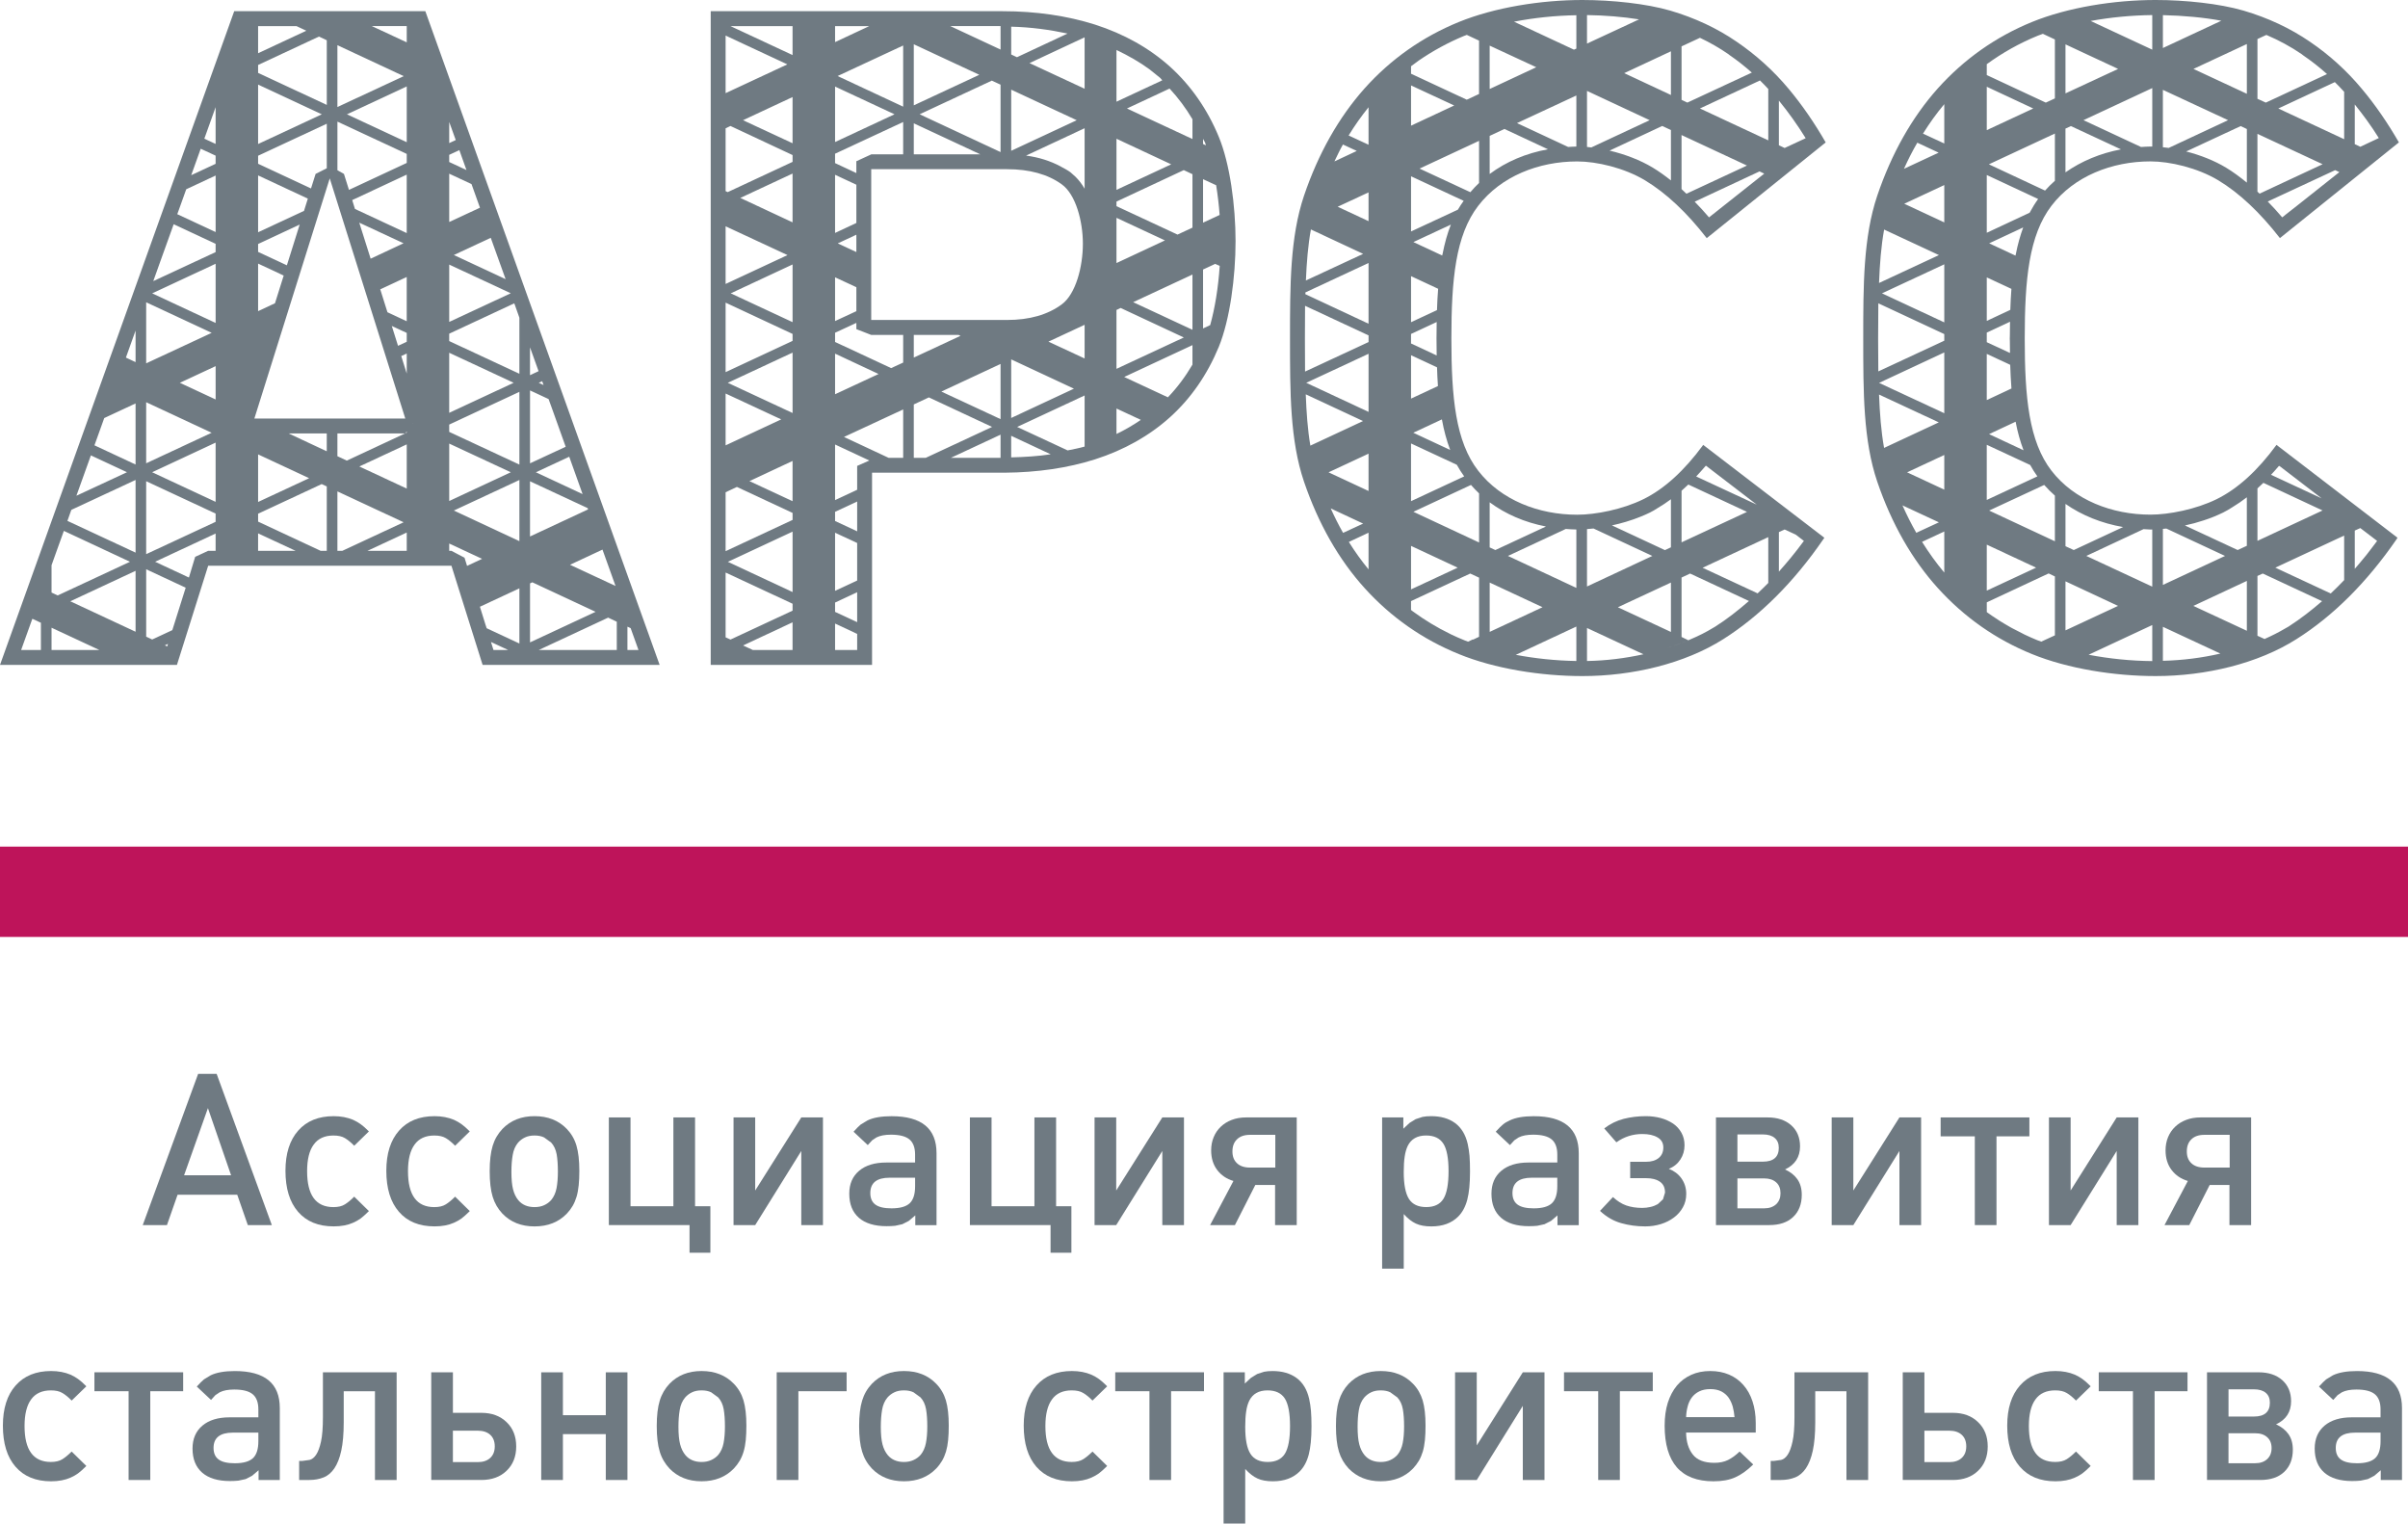 <?xml version="1.0" encoding="utf-8"?>
<!-- Generator: Adobe Illustrator 23.0.1, SVG Export Plug-In . SVG Version: 6.00 Build 0)  -->
<svg version="1.1" id="Layer_1" xmlns="http://www.w3.org/2000/svg" xmlns:xlink="http://www.w3.org/1999/xlink" x="0px" y="0px"
	 width="150px" height="94.892px" viewBox="0 0 150 94.892" enable-background="new 0 0 150 94.892" xml:space="preserve">
<path fill="#6F7A82" d="M12.952,69.018l-1.484,4.18h2.926L12.952,69.018z M15.438,76.305l-0.66-1.893h-3.716l-0.663,1.893H8.891
	l3.451-9.419h1.154l3.438,9.419H15.438z"/>
<path fill="#6F7A82" d="M22.98,75.431c-0.212,0.21-0.387,0.365-0.522,0.466c-0.136,0.096-0.292,0.185-0.469,0.262
	c-0.335,0.149-0.737,0.224-1.204,0.224c-0.954,0-1.692-0.301-2.217-0.907c-0.525-0.604-0.786-1.456-0.786-2.557
	c0-1.068,0.263-1.902,0.794-2.502c0.53-0.6,1.266-0.898,2.209-0.898c0.449,0,0.85,0.077,1.204,0.224
	c0.177,0.083,0.333,0.169,0.469,0.268c0.135,0.093,0.311,0.247,0.522,0.458l-0.915,0.891c-0.2-0.205-0.392-0.361-0.573-0.471
	c-0.181-0.113-0.421-0.165-0.721-0.165c-0.546,0-0.959,0.186-1.229,0.564c-0.275,0.37-0.411,0.925-0.411,1.657
	c0,1.492,0.545,2.238,1.64,2.238c0.3,0,0.54-0.057,0.721-0.175c0.181-0.113,0.373-0.272,0.573-0.476L22.98,75.431z"/>
<path fill="#6F7A82" d="M29.264,75.431c-0.212,0.21-0.389,0.365-0.522,0.466c-0.137,0.096-0.293,0.185-0.47,0.262
	c-0.335,0.149-0.737,0.224-1.204,0.224c-0.954,0-1.693-0.301-2.217-0.907c-0.524-0.604-0.786-1.456-0.786-2.557
	c0-1.068,0.263-1.902,0.794-2.502c0.53-0.6,1.267-0.898,2.209-0.898c0.449,0,0.85,0.077,1.204,0.224
	c0.177,0.083,0.333,0.169,0.47,0.268c0.133,0.093,0.311,0.247,0.522,0.458l-0.914,0.891c-0.201-0.205-0.393-0.361-0.573-0.471
	c-0.183-0.113-0.422-0.165-0.722-0.165c-0.546,0-0.959,0.186-1.229,0.564c-0.274,0.37-0.411,0.925-0.411,1.657
	c0,1.492,0.545,2.238,1.64,2.238c0.3,0,0.54-0.057,0.722-0.175c0.18-0.113,0.372-0.272,0.573-0.476L29.264,75.431z"/>
<path fill="#6F7A82" d="M34.752,72.97c0-0.422-0.025-0.78-0.076-1.077c-0.056-0.296-0.168-0.541-0.344-0.733l-0.438-0.317
	c-0.166-0.081-0.365-0.12-0.595-0.12c-0.23,0-0.428,0.039-0.595,0.12c-0.167,0.078-0.313,0.189-0.436,0.329
	c-0.168,0.204-0.281,0.46-0.331,0.768c-0.054,0.308-0.08,0.663-0.08,1.056c0,0.451,0.034,0.812,0.104,1.086
	c0.07,0.272,0.18,0.497,0.331,0.677c0.238,0.28,0.573,0.423,1.006,0.423c0.23,0,0.43-0.04,0.601-0.12
	c0.175-0.079,0.322-0.189,0.445-0.331c0.159-0.195,0.267-0.435,0.324-0.726C34.724,73.712,34.752,73.369,34.752,72.97 M36.088,72.92
	c0,0.335-0.012,0.635-0.039,0.897c-0.028,0.265-0.07,0.504-0.132,0.715c-0.064,0.212-0.145,0.404-0.245,0.576
	c-0.102,0.174-0.224,0.335-0.366,0.484c-0.512,0.529-1.181,0.793-2.01,0.793c-0.82,0-1.486-0.263-1.997-0.793
	c-0.283-0.3-0.487-0.653-0.609-1.052c-0.123-0.402-0.186-0.934-0.186-1.595c0-0.651,0.063-1.177,0.186-1.582
	c0.121-0.4,0.325-0.75,0.609-1.051c0.512-0.531,1.177-0.794,1.997-0.794c0.829,0,1.498,0.263,2.01,0.794
	c0.283,0.293,0.483,0.637,0.602,1.039C36.027,71.753,36.088,72.273,36.088,72.92"/>
<polygon fill="#6F7A82" points="42.953,78.024 42.953,76.302 37.927,76.302 37.927,69.597 39.276,69.597 39.276,75.129 
	41.947,75.129 41.947,69.597 43.297,69.597 43.297,75.129 44.251,75.129 44.251,78.024 "/>
<polygon fill="#6F7A82" points="49.914,76.303 49.914,71.687 47.043,76.303 45.694,76.303 45.694,69.598 47.043,69.598 
	47.043,74.149 49.914,69.598 51.264,69.598 51.264,76.303 "/>
<path fill="#6F7A82" d="M57.003,73.352h-1.587c-0.802,0-1.202,0.32-1.202,0.958c0,0.324,0.105,0.562,0.317,0.717
	c0.212,0.156,0.546,0.233,1.005,0.233c0.531,0,0.906-0.106,1.133-0.318c0.225-0.213,0.335-0.566,0.335-1.058V73.352z M57.016,76.305
	v-0.607l-0.403,0.343l-0.404,0.207l-0.448,0.098c-0.159,0.016-0.336,0.025-0.531,0.025c-0.749,0-1.326-0.175-1.725-0.52
	c-0.4-0.35-0.602-0.848-0.602-1.504c0-0.609,0.206-1.082,0.615-1.427c0.41-0.345,0.974-0.514,1.687-0.514h1.798v-0.493
	c0-0.439-0.12-0.758-0.357-0.951c-0.237-0.194-0.622-0.29-1.148-0.29c-0.372,0-0.672,0.057-0.901,0.171l-0.27,0.18l-0.271,0.297
	l-0.886-0.832c0.183-0.205,0.332-0.355,0.448-0.45l0.421-0.254c0.363-0.176,0.862-0.263,1.497-0.263
	c1.871,0,2.803,0.768,2.803,2.302v4.485H57.016z"/>
<polygon fill="#6F7A82" points="65.442,78.024 65.442,76.302 60.417,76.302 60.417,69.597 61.766,69.597 61.766,75.129 
	64.437,75.129 64.437,69.597 65.787,69.597 65.787,75.129 66.74,75.129 66.74,78.024 "/>
<polygon fill="#6F7A82" points="72.403,76.303 72.403,71.687 69.532,76.303 68.183,76.303 68.183,69.598 69.532,69.598 
	69.532,74.149 72.403,69.598 73.752,69.598 73.752,76.303 "/>
<path fill="#6F7A82" d="M79.442,70.681h-1.574c-0.353,0-0.625,0.094-0.814,0.281c-0.191,0.185-0.283,0.435-0.283,0.754
	c0,0.311,0.091,0.553,0.283,0.733c0.189,0.18,0.461,0.272,0.814,0.272h1.574V70.681z M75.38,76.303l1.454-2.748
	c-0.423-0.125-0.759-0.351-1.011-0.682c-0.251-0.332-0.377-0.738-0.377-1.224c0-0.3,0.052-0.575,0.159-0.828
	c0.104-0.25,0.251-0.466,0.443-0.647c0.19-0.18,0.417-0.324,0.68-0.422c0.266-0.103,0.561-0.154,0.886-0.154h3.163v6.705h-1.349
	v-2.498h-1.231l-1.271,2.498H75.38z"/>
<path fill="#6F7A82" d="M90.234,72.944c0-0.8-0.108-1.376-0.323-1.711c-0.217-0.34-0.575-0.511-1.078-0.511
	c-0.546,0-0.928,0.218-1.141,0.646c-0.086,0.179-0.151,0.399-0.189,0.656c-0.041,0.261-0.061,0.586-0.061,0.973
	c0,0.779,0.11,1.335,0.324,1.676c0.217,0.34,0.577,0.508,1.078,0.508c0.503,0,0.859-0.174,1.071-0.515
	C90.127,74.321,90.234,73.745,90.234,72.944 M91.571,72.97c0,0.735-0.057,1.319-0.171,1.753c-0.116,0.439-0.306,0.79-0.569,1.053
	c-0.406,0.403-0.962,0.609-1.665,0.609c-0.392,0-0.711-0.058-0.962-0.174c-0.25-0.115-0.505-0.309-0.761-0.595v3.4h-1.347v-9.421
	h1.322V70.3l0.383-0.359l0.385-0.237l0.428-0.14c0.155-0.031,0.334-0.046,0.536-0.046c0.602,0,1.099,0.145,1.489,0.428
	c0.392,0.29,0.655,0.724,0.788,1.302c0.053,0.241,0.09,0.485,0.114,0.746C91.56,72.247,91.571,72.573,91.571,72.97"/>
<path fill="#6F7A82" d="M97.007,73.352h-1.589c-0.802,0-1.203,0.32-1.203,0.958c0,0.324,0.106,0.562,0.318,0.717
	c0.212,0.156,0.548,0.233,1.007,0.233c0.529,0,0.905-0.106,1.131-0.318c0.225-0.213,0.336-0.566,0.336-1.058V73.352z M97.019,76.305
	v-0.607l-0.402,0.343l-0.405,0.207l-0.448,0.098c-0.159,0.016-0.335,0.025-0.531,0.025c-0.748,0-1.326-0.175-1.723-0.52
	c-0.403-0.35-0.604-0.848-0.604-1.504c0-0.609,0.207-1.082,0.615-1.427c0.411-0.345,0.974-0.514,1.687-0.514h1.8v-0.493
	c0-0.439-0.121-0.758-0.358-0.951c-0.238-0.194-0.623-0.29-1.149-0.29c-0.372,0-0.672,0.057-0.901,0.171l-0.27,0.18l-0.272,0.297
	l-0.886-0.832c0.184-0.205,0.333-0.355,0.451-0.45c0.113-0.096,0.253-0.18,0.42-0.254c0.362-0.176,0.861-0.263,1.498-0.263
	c1.869,0,2.803,0.768,2.803,2.302v4.485H97.019z"/>
<path fill="#6F7A82" d="M105.04,74.361c0,0.31-0.07,0.586-0.207,0.831c-0.138,0.25-0.32,0.46-0.556,0.636
	c-0.233,0.176-0.504,0.315-0.813,0.411c-0.308,0.095-0.634,0.145-0.98,0.145c-0.527,0-1.03-0.07-1.505-0.205
	c-0.479-0.136-0.916-0.391-1.311-0.761l0.807-0.861c0.266,0.246,0.542,0.424,0.834,0.525c0.29,0.099,0.62,0.151,0.992,0.151
	c0.169,0,0.338-0.02,0.511-0.06c0.168-0.036,0.321-0.1,0.456-0.176l0.323-0.3l0.127-0.416c0-0.31-0.106-0.535-0.318-0.68
	c-0.212-0.147-0.494-0.22-0.849-0.22h-1.003V72.36h0.991c0.325,0,0.587-0.077,0.781-0.233c0.195-0.16,0.293-0.374,0.293-0.656
	c0-0.281-0.119-0.491-0.36-0.628c-0.237-0.143-0.555-0.213-0.951-0.213c-0.591,0-1.128,0.171-1.614,0.517l-0.756-0.865
	c0.373-0.287,0.775-0.483,1.213-0.597c0.436-0.11,0.897-0.167,1.381-0.167c0.325,0,0.636,0.041,0.926,0.118
	c0.291,0.08,0.546,0.197,0.769,0.344c0.218,0.151,0.393,0.34,0.52,0.571c0.129,0.229,0.193,0.486,0.193,0.781
	c0,0.325-0.086,0.621-0.257,0.885c-0.173,0.265-0.412,0.46-0.721,0.582c0.324,0.126,0.59,0.32,0.785,0.595
	C104.937,73.67,105.04,73.989,105.04,74.361"/>
<path fill="#6F7A82" d="M110.912,74.319c0-0.289-0.09-0.517-0.27-0.678c-0.183-0.164-0.43-0.245-0.747-0.245h-1.667v1.864h1.667
	c0.317,0,0.565-0.089,0.747-0.257C110.822,74.83,110.912,74.602,110.912,74.319 M110.805,71.49c0-0.266-0.084-0.47-0.257-0.616
	c-0.172-0.146-0.417-0.218-0.733-0.218h-1.587v1.696h1.587C110.477,72.351,110.805,72.06,110.805,71.49 M112.236,74.414
	c0,0.582-0.178,1.042-0.536,1.383c-0.357,0.339-0.852,0.505-1.489,0.505h-3.32v-6.705h3.215c0.618,0,1.107,0.164,1.475,0.489
	c0.364,0.327,0.548,0.766,0.548,1.312c0,0.666-0.312,1.148-0.937,1.44c0.333,0.149,0.591,0.354,0.771,0.609
	C112.143,73.705,112.236,74.025,112.236,74.414"/>
<polygon fill="#6F7A82" points="118.32,76.303 118.32,71.687 115.449,76.303 114.1,76.303 114.1,69.598 115.449,69.598 
	115.449,74.149 118.32,69.598 119.67,69.598 119.67,76.303 "/>
<polygon fill="#6F7A82" points="124.366,70.775 124.366,76.303 123.016,76.303 123.016,70.775 120.887,70.775 120.887,69.597 
	126.415,69.597 126.415,70.775 "/>
<polygon fill="#6F7A82" points="131.854,76.303 131.854,71.687 128.984,76.303 127.634,76.303 127.634,69.598 128.984,69.598 
	128.984,74.149 131.854,69.598 133.204,69.598 133.204,76.303 "/>
<path fill="#6F7A82" d="M138.892,70.681h-1.573c-0.354,0-0.625,0.094-0.814,0.281c-0.192,0.185-0.283,0.435-0.283,0.754
	c0,0.311,0.091,0.553,0.283,0.733c0.189,0.18,0.46,0.272,0.814,0.272h1.573V70.681z M134.832,76.303l1.454-2.748
	c-0.423-0.125-0.759-0.351-1.011-0.682c-0.252-0.332-0.377-0.738-0.377-1.224c0-0.3,0.052-0.575,0.157-0.828
	c0.106-0.25,0.252-0.466,0.444-0.647c0.189-0.18,0.417-0.324,0.68-0.422c0.266-0.103,0.561-0.154,0.886-0.154h3.163v6.705h-1.35
	v-2.498h-1.231l-1.271,2.498H134.832z"/>
<path fill="#6F7A82" d="M5.379,91.305c-0.212,0.212-0.386,0.367-0.522,0.466c-0.136,0.099-0.294,0.186-0.469,0.264
	C4.051,92.183,3.65,92.26,3.182,92.26c-0.953,0-1.692-0.303-2.216-0.909c-0.525-0.603-0.786-1.456-0.786-2.556
	c0-1.069,0.263-1.903,0.794-2.503c0.53-0.6,1.266-0.9,2.208-0.9c0.45,0,0.852,0.076,1.206,0.225c0.176,0.08,0.333,0.168,0.469,0.268
	c0.136,0.093,0.311,0.246,0.522,0.458l-0.915,0.889c-0.2-0.205-0.392-0.361-0.573-0.469c-0.183-0.112-0.421-0.165-0.721-0.165
	c-0.546,0-0.959,0.185-1.231,0.562c-0.274,0.373-0.41,0.925-0.41,1.66c0,1.49,0.545,2.236,1.64,2.236c0.3,0,0.538-0.058,0.721-0.174
	c0.181-0.115,0.373-0.273,0.573-0.475L5.379,91.305z"/>
<polygon fill="#6F7A82" points="9.361,86.65 9.361,92.179 8.011,92.179 8.011,86.65 5.882,86.65 5.882,85.471 11.41,85.471 
	11.41,86.65 "/>
<path fill="#6F7A82" d="M16.094,89.229h-1.588c-0.801,0-1.204,0.32-1.204,0.954c0,0.328,0.107,0.565,0.319,0.72
	c0.212,0.156,0.546,0.234,1.005,0.234c0.53,0,0.906-0.108,1.133-0.319c0.224-0.212,0.335-0.566,0.335-1.057V89.229z M16.107,92.179
	v-0.607l-0.404,0.345l-0.403,0.206l-0.449,0.096c-0.159,0.016-0.336,0.025-0.53,0.025c-0.749,0-1.326-0.175-1.725-0.521
	c-0.401-0.349-0.603-0.848-0.603-1.503c0-0.607,0.208-1.082,0.615-1.427c0.411-0.345,0.975-0.516,1.686-0.516h1.8v-0.491
	c0-0.441-0.12-0.757-0.357-0.951c-0.237-0.195-0.622-0.29-1.149-0.29c-0.373,0-0.672,0.057-0.901,0.171l-0.271,0.179l-0.27,0.297
	l-0.888-0.832c0.184-0.204,0.333-0.354,0.449-0.449l0.421-0.255c0.362-0.173,0.861-0.262,1.498-0.262
	c1.871,0,2.803,0.767,2.803,2.303v4.482H16.107z"/>
<path fill="#6F7A82" d="M23.357,92.179V86.65h-1.946v1.943c0,0.717-0.052,1.301-0.153,1.761c-0.099,0.46-0.245,0.824-0.429,1.099
	c-0.187,0.27-0.41,0.464-0.675,0.566c-0.264,0.106-0.558,0.159-0.885,0.159h-0.635v-1.188h0.212l0.442-0.062
	c0.155-0.038,0.291-0.151,0.41-0.332c0.119-0.18,0.218-0.447,0.298-0.811c0.08-0.361,0.119-0.866,0.119-1.521v-2.791h4.592v6.706
	H23.357z"/>
<path fill="#6F7A82" d="M30.82,90.084c0-0.308-0.095-0.548-0.281-0.719c-0.185-0.168-0.445-0.257-0.779-0.257h-1.548v1.958h1.548
	c0.334,0,0.594-0.089,0.779-0.262C30.725,90.632,30.82,90.392,30.82,90.084 M32.156,90.091c0,0.626-0.2,1.131-0.599,1.513
	c-0.393,0.381-0.918,0.574-1.572,0.574h-3.122V85.47h1.35v2.526h1.772c0.653,0,1.178,0.196,1.572,0.581
	C31.957,88.959,32.156,89.461,32.156,90.091"/>
<polygon fill="#6F7A82" points="37.736,92.179 37.736,89.322 35.065,89.322 35.065,92.179 33.714,92.179 33.714,85.473 
	35.065,85.473 35.065,88.144 37.736,88.144 37.736,85.473 39.085,85.473 39.085,92.179 "/>
<path fill="#6F7A82" d="M45.158,88.845c0-0.422-0.027-0.781-0.078-1.077c-0.054-0.299-0.167-0.541-0.344-0.734l-0.436-0.317
	c-0.168-0.081-0.367-0.119-0.597-0.119c-0.23,0-0.427,0.038-0.594,0.119c-0.168,0.077-0.313,0.19-0.436,0.33
	c-0.168,0.201-0.281,0.46-0.331,0.768c-0.054,0.308-0.08,0.661-0.08,1.057c0,0.449,0.034,0.811,0.105,1.085
	c0.07,0.274,0.183,0.497,0.331,0.676c0.238,0.281,0.576,0.425,1.005,0.425c0.23,0,0.43-0.043,0.602-0.123
	c0.174-0.08,0.321-0.187,0.443-0.328c0.16-0.195,0.268-0.438,0.325-0.728C45.129,89.587,45.158,89.242,45.158,88.845 M46.494,88.795
	c0,0.335-0.013,0.635-0.038,0.897c-0.027,0.264-0.07,0.504-0.134,0.715c-0.062,0.21-0.144,0.402-0.245,0.575
	c-0.101,0.172-0.222,0.332-0.364,0.482c-0.512,0.53-1.183,0.795-2.011,0.795c-0.819,0-1.486-0.265-1.998-0.795
	c-0.281-0.3-0.487-0.651-0.607-1.051c-0.123-0.402-0.187-0.934-0.187-1.594c0-0.652,0.064-1.181,0.187-1.583
	c0.12-0.399,0.326-0.751,0.607-1.05c0.512-0.531,1.179-0.794,1.998-0.794c0.828,0,1.499,0.263,2.011,0.794
	c0.283,0.29,0.482,0.636,0.602,1.037C46.433,87.627,46.494,88.148,46.494,88.795"/>
<polygon fill="#6F7A82" points="49.733,86.65 49.733,92.179 48.383,92.179 48.383,85.471 52.738,85.471 52.738,86.65 "/>
<path fill="#6F7A82" d="M57.763,88.845c0-0.422-0.025-0.781-0.078-1.077c-0.054-0.299-0.167-0.541-0.344-0.734l-0.436-0.317
	c-0.167-0.081-0.365-0.119-0.595-0.119c-0.23,0-0.429,0.038-0.595,0.119c-0.168,0.077-0.314,0.19-0.437,0.33
	c-0.168,0.201-0.28,0.46-0.331,0.768c-0.053,0.308-0.079,0.661-0.079,1.057c0,0.449,0.034,0.811,0.104,1.085
	c0.07,0.274,0.183,0.497,0.331,0.676c0.239,0.281,0.575,0.425,1.006,0.425c0.23,0,0.43-0.043,0.601-0.123
	c0.175-0.08,0.321-0.187,0.444-0.328c0.159-0.195,0.268-0.438,0.324-0.728C57.735,89.587,57.763,89.242,57.763,88.845 M59.1,88.795
	c0,0.335-0.012,0.635-0.039,0.897c-0.025,0.264-0.07,0.504-0.132,0.715c-0.063,0.21-0.145,0.402-0.245,0.575
	c-0.102,0.172-0.222,0.332-0.365,0.482c-0.511,0.53-1.182,0.795-2.01,0.795c-0.82,0-1.486-0.265-1.998-0.795
	c-0.283-0.3-0.487-0.651-0.607-1.051c-0.124-0.402-0.187-0.934-0.187-1.594c0-0.652,0.063-1.181,0.187-1.583
	c0.12-0.399,0.324-0.751,0.607-1.05c0.512-0.531,1.177-0.794,1.998-0.794c0.828,0,1.499,0.263,2.01,0.794
	c0.283,0.29,0.483,0.636,0.603,1.037C59.04,87.627,59.1,88.148,59.1,88.795"/>
<path fill="#6F7A82" d="M68.969,91.305c-0.212,0.212-0.389,0.367-0.52,0.466c-0.139,0.099-0.295,0.186-0.472,0.264
	c-0.334,0.149-0.737,0.225-1.204,0.225c-0.954,0-1.692-0.303-2.217-0.909c-0.524-0.603-0.786-1.456-0.786-2.556
	c0-1.069,0.263-1.903,0.794-2.503c0.53-0.6,1.266-0.9,2.209-0.9c0.449,0,0.85,0.076,1.204,0.225c0.178,0.08,0.334,0.168,0.472,0.268
	c0.131,0.093,0.308,0.246,0.52,0.458l-0.915,0.889c-0.2-0.205-0.392-0.361-0.573-0.469c-0.181-0.112-0.421-0.165-0.721-0.165
	c-0.546,0-0.959,0.185-1.229,0.562c-0.275,0.373-0.411,0.925-0.411,1.66c0,1.49,0.545,2.236,1.64,2.236
	c0.3,0,0.54-0.058,0.721-0.174c0.181-0.115,0.373-0.273,0.573-0.475L68.969,91.305z"/>
<polygon fill="#6F7A82" points="72.95,86.65 72.95,92.179 71.602,92.179 71.602,86.65 69.471,86.65 69.471,85.471 75,85.471 
	75,86.65 "/>
<path fill="#6F7A82" d="M80.359,88.82c0-0.802-0.109-1.376-0.323-1.713c-0.217-0.338-0.575-0.509-1.079-0.509
	c-0.546,0-0.927,0.218-1.139,0.646c-0.086,0.179-0.151,0.396-0.189,0.656c-0.041,0.261-0.061,0.585-0.061,0.971
	c0,0.781,0.108,1.338,0.324,1.676c0.217,0.341,0.576,0.51,1.078,0.51c0.503,0,0.859-0.175,1.071-0.516
	C80.252,90.196,80.359,89.62,80.359,88.82 M81.696,88.845c0,0.735-0.058,1.317-0.172,1.753c-0.115,0.44-0.306,0.79-0.568,1.053
	c-0.406,0.403-0.962,0.609-1.667,0.609c-0.39,0-0.709-0.058-0.96-0.175c-0.25-0.114-0.505-0.31-0.761-0.593v3.4H76.22V85.47h1.323
	v0.702l0.383-0.356l0.385-0.237l0.428-0.14c0.155-0.032,0.332-0.046,0.536-0.046c0.602,0,1.097,0.145,1.488,0.43
	c0.392,0.287,0.655,0.723,0.787,1.3c0.053,0.242,0.09,0.485,0.113,0.745C81.685,88.122,81.696,88.448,81.696,88.845"/>
<path fill="#6F7A82" d="M87.464,88.845c0-0.422-0.025-0.781-0.078-1.077c-0.054-0.299-0.166-0.541-0.344-0.734l-0.437-0.317
	c-0.166-0.081-0.366-0.119-0.597-0.119c-0.23,0-0.427,0.038-0.594,0.119c-0.168,0.077-0.312,0.19-0.436,0.33
	c-0.168,0.201-0.281,0.46-0.331,0.768c-0.054,0.308-0.079,0.661-0.079,1.057c0,0.449,0.034,0.811,0.104,1.085
	c0.07,0.274,0.183,0.497,0.331,0.676c0.238,0.281,0.573,0.425,1.005,0.425c0.23,0,0.432-0.043,0.602-0.123
	c0.175-0.08,0.32-0.187,0.444-0.328c0.159-0.195,0.267-0.438,0.324-0.728C87.437,89.587,87.464,89.242,87.464,88.845 M88.8,88.795
	c0,0.335-0.011,0.635-0.038,0.897c-0.028,0.264-0.07,0.504-0.132,0.715c-0.064,0.21-0.145,0.402-0.245,0.575
	c-0.102,0.172-0.224,0.332-0.365,0.482c-0.513,0.53-1.182,0.795-2.011,0.795c-0.819,0-1.484-0.265-1.998-0.795
	c-0.281-0.3-0.485-0.651-0.607-1.051c-0.123-0.402-0.185-0.934-0.185-1.594c0-0.652,0.062-1.181,0.185-1.583
	c0.122-0.399,0.326-0.751,0.607-1.05c0.514-0.531,1.179-0.794,1.998-0.794c0.83,0,1.499,0.263,2.011,0.794
	c0.283,0.29,0.481,0.636,0.602,1.037C88.741,87.627,88.8,88.148,88.8,88.795"/>
<polygon fill="#6F7A82" points="94.859,92.179 94.859,87.563 91.99,92.179 90.639,92.179 90.639,85.473 91.99,85.473 91.99,90.025 
	94.859,85.473 96.21,85.473 96.21,92.179 "/>
<polygon fill="#6F7A82" points="100.905,86.65 100.905,92.179 99.556,92.179 99.556,86.65 97.426,86.65 97.426,85.471 
	102.955,85.471 102.955,86.65 "/>
<path fill="#6F7A82" d="M108.048,88.265c-0.02-0.228-0.056-0.448-0.112-0.656c-0.06-0.209-0.145-0.395-0.259-0.56
	c-0.116-0.161-0.266-0.291-0.449-0.386c-0.187-0.095-0.416-0.145-0.69-0.145c-0.27,0-0.503,0.05-0.692,0.145
	c-0.192,0.095-0.347,0.225-0.465,0.386c-0.119,0.164-0.204,0.35-0.255,0.56c-0.056,0.208-0.088,0.428-0.094,0.656H108.048z
	 M105.031,89.227c0.007,0.567,0.147,1.023,0.417,1.364c0.268,0.345,0.715,0.519,1.343,0.519c0.335,0,0.62-0.061,0.858-0.18
	c0.239-0.12,0.478-0.294,0.716-0.524l0.848,0.806c-0.38,0.373-0.753,0.641-1.121,0.801c-0.367,0.166-0.819,0.247-1.356,0.247
	c-1.014,0-1.776-0.294-2.282-0.871c-0.506-0.585-0.759-1.447-0.759-2.594c0-0.531,0.065-1.004,0.195-1.423
	c0.135-0.419,0.322-0.775,0.564-1.068c0.243-0.291,0.541-0.512,0.895-0.674c0.352-0.16,0.749-0.238,1.187-0.238
	c0.435,0,0.825,0.075,1.175,0.225c0.346,0.149,0.645,0.365,0.892,0.649c0.247,0.281,0.436,0.621,0.566,1.017
	c0.131,0.397,0.2,0.845,0.2,1.336v0.606H105.031z"/>
<path fill="#6F7A82" d="M115.02,92.179V86.65h-1.944v1.943c0,0.717-0.053,1.301-0.153,1.761c-0.1,0.46-0.245,0.824-0.43,1.099
	c-0.185,0.27-0.41,0.464-0.673,0.566c-0.264,0.106-0.56,0.159-0.885,0.159h-0.635v-1.188h0.212l0.442-0.062
	c0.153-0.038,0.291-0.151,0.41-0.332c0.118-0.18,0.218-0.447,0.297-0.811c0.081-0.361,0.12-0.866,0.12-1.521v-2.791h4.59v6.706
	H115.02z"/>
<path fill="#6F7A82" d="M122.483,90.084c0-0.308-0.094-0.548-0.281-0.719c-0.185-0.168-0.443-0.257-0.779-0.257h-1.548v1.958h1.548
	c0.336,0,0.594-0.089,0.779-0.262C122.389,90.632,122.483,90.392,122.483,90.084 M123.82,90.091c0,0.626-0.2,1.131-0.599,1.513
	c-0.393,0.381-0.918,0.574-1.572,0.574h-3.122V85.47h1.349v2.526h1.772c0.654,0,1.179,0.196,1.572,0.581
	C123.619,88.959,123.82,89.461,123.82,90.091"/>
<path fill="#6F7A82" d="M130.234,91.305c-0.212,0.212-0.386,0.367-0.521,0.466c-0.138,0.099-0.293,0.186-0.471,0.264
	c-0.336,0.149-0.737,0.225-1.204,0.225c-0.954,0-1.692-0.303-2.217-0.909c-0.525-0.603-0.786-1.456-0.786-2.556
	c0-1.069,0.263-1.903,0.794-2.503c0.53-0.6,1.266-0.9,2.209-0.9c0.448,0,0.851,0.076,1.204,0.225
	c0.178,0.08,0.333,0.168,0.471,0.268c0.135,0.093,0.31,0.246,0.521,0.458l-0.916,0.889c-0.2-0.205-0.392-0.361-0.573-0.469
	c-0.183-0.112-0.421-0.165-0.721-0.165c-0.546,0-0.959,0.185-1.231,0.562c-0.273,0.373-0.41,0.925-0.41,1.66
	c0,1.49,0.545,2.236,1.64,2.236c0.3,0,0.539-0.058,0.721-0.174c0.181-0.115,0.373-0.273,0.573-0.475L130.234,91.305z"/>
<polygon fill="#6F7A82" points="134.215,86.65 134.215,92.179 132.866,92.179 132.866,86.65 130.736,86.65 130.736,85.471 
	136.265,85.471 136.265,86.65 "/>
<path fill="#6F7A82" d="M141.503,90.193c0-0.287-0.091-0.516-0.272-0.677c-0.182-0.166-0.43-0.248-0.747-0.248h-1.666v1.867h1.666
	c0.318,0,0.565-0.09,0.747-0.259C141.412,90.706,141.503,90.478,141.503,90.193 M141.396,87.364c0-0.264-0.084-0.47-0.258-0.616
	c-0.171-0.144-0.417-0.216-0.733-0.216h-1.586v1.695h1.586C141.065,88.227,141.396,87.936,141.396,87.364 M142.826,90.289
	c0,0.582-0.179,1.042-0.536,1.385c-0.358,0.338-0.852,0.504-1.489,0.504h-3.321v-6.706h3.215c0.619,0,1.108,0.164,1.475,0.49
	c0.363,0.325,0.548,0.766,0.548,1.309c0,0.67-0.312,1.15-0.937,1.442c0.334,0.15,0.591,0.354,0.772,0.609
	C142.734,89.579,142.826,89.9,142.826,90.289"/>
<path fill="#6F7A82" d="M148.29,89.229h-1.588c-0.801,0-1.202,0.32-1.202,0.954c0,0.328,0.106,0.565,0.317,0.72
	c0.212,0.156,0.546,0.234,1.006,0.234c0.53,0,0.906-0.108,1.133-0.319c0.224-0.212,0.335-0.566,0.335-1.057V89.229z M148.303,92.179
	v-0.607l-0.404,0.345l-0.404,0.206l-0.448,0.096c-0.159,0.016-0.336,0.025-0.53,0.025c-0.749,0-1.326-0.175-1.725-0.521
	c-0.401-0.349-0.604-0.848-0.604-1.503c0-0.607,0.208-1.082,0.615-1.427c0.411-0.345,0.975-0.516,1.687-0.516h1.8v-0.491
	c0-0.441-0.121-0.757-0.358-0.951c-0.237-0.195-0.622-0.29-1.148-0.29c-0.373,0-0.672,0.057-0.901,0.171l-0.271,0.179l-0.27,0.297
	l-0.888-0.832c0.185-0.204,0.334-0.354,0.45-0.449l0.421-0.255c0.362-0.173,0.861-0.262,1.498-0.262c1.87,0,2.803,0.767,2.803,2.303
	v4.482H148.303z"/>
<rect y="52.73" fill="#BE145A" width="150" height="5.626"/>
<path fill="#6F7A82" d="M59.233,28.515l3.094-1.443v1.443H59.233z M53.395,30.504l-1.376,0.644v-3.462l2.135,0.996l-0.759,0.336
	V30.504z M67.563,22.327l-2.254-1.048l2.254-1.05V22.327z M58.64,24.389l3.687-1.721v3.436L58.64,24.389z M56.922,22.271v-1.412
	h2.789l0.122,0.058L56.922,22.271z M56.922,28.515v-3.325l0.939-0.439l3.937,1.84l-4.129,1.924H56.922z M52.019,22.026l2.709,1.268
	l-2.709,1.261V22.026z M62.327,3.087l-3.131-1.462h3.131V3.087z M61.782,5.021l0.545,0.253v4.198l-5.04-2.354L61.782,5.021z
	 M56.922,6.561V2.757l4.08,1.902L56.922,6.561z M56.922,9.611v-1.93l4.14,1.93H56.922z M67.563,7.986v3.767
	c-0.16-0.275-0.347-0.524-0.562-0.738l-0.265-0.237l-0.059-0.052c-0.175-0.127-0.369-0.229-0.563-0.333l-0.061-0.036
	c-0.627-0.331-1.336-0.561-2.137-0.666L67.563,7.986z M67.071,7.487L62.99,9.392V5.585L67.071,7.487z M63.349,3.564L62.99,3.393
	V1.661c1.232,0.03,2.398,0.19,3.51,0.429L63.349,3.564z M67.563,5.527L64.13,3.93l3.425-1.602l0.008,0.007V5.527z M53.345,20.11
	v0.39l0.926,0.36h1.99v1.722l-0.749,0.345L52.019,21.3v-0.576L53.345,20.11z M53.345,17.888v1.493l-1.326,0.615v-2.724
	L53.345,17.888z M53.345,14.618v1.08l-1.159-0.538L53.345,14.618z M53.345,11.505v2.382l-1.326,0.621v-3.622L53.345,11.505z
	 M56.26,7.599v2.012h-1.99l-0.005,0.008l-0.921,0.423v0.737l-1.326-0.621V9.574L56.26,7.599z M55.721,7.118l-3.702,1.727V5.392
	L55.721,7.118z M52.019,2.622V1.626h2.129L52.019,2.622z M56.26,6.643l-4.085-1.907l4.085-1.902V6.643z M66.136,18.96
	c-0.872,0.644-2.011,0.969-3.406,0.969h-8.46v-9.391h8.46c1.394,0,2.534,0.311,3.406,0.941c0.878,0.626,1.319,2.305,1.319,3.701
	C67.455,16.609,67.014,18.317,66.136,18.96 M67.563,24.631v3.184c-0.339,0.098-0.704,0.165-1.057,0.238l-3.145-1.462L67.563,24.631z
	 M62.99,26.033v-3.649l3.908,1.824L62.99,26.033z M53.395,33.093l-1.376-0.642v-0.574l1.376-0.641V33.093z M52.019,36.798v-3.617
	l1.376,0.639v2.337L52.019,36.798z M53.395,36.884v1.866l-1.376-0.64v-0.581L53.395,36.884z M52.019,40.485v-1.648l1.376,0.645
	v0.144v0.86H52.019z M45.502,1.626h0.557h3.311v1.803L45.502,1.626z M46.284,7.487l3.086-1.442v2.877L46.284,7.487z M45.2,5.802
	V2.488V2.216l3.845,1.793L45.2,5.802z M45.33,11.966L45.2,11.905V7.992l0.303-0.145l3.868,1.811v0.424L45.33,11.966z M46.115,12.328
	l3.255-1.518v3.038L46.115,12.328z M45.2,17.686v-3.591l3.855,1.793L45.2,17.686z M45.519,18.27l3.852-1.798v3.592L45.519,18.27z
	 M45.2,23.178V18.85l4.171,1.948v0.434L45.2,23.178z M45.336,23.843l4.035-1.882v3.762L45.336,23.843z M46.685,29.966l2.685-1.257
	v2.506L46.685,29.966z M45.2,27.738V24.51l3.463,1.611L45.2,27.738z M45.2,34.328v-3.669l0.704-0.331l3.467,1.618v0.436L45.2,34.328
	z M49.371,37.603v0.43l-3.867,1.801L45.2,39.696v-0.071V35.66L49.371,37.603z M45.34,34.992l4.031-1.88v3.763L45.34,34.992z
	 M46.899,40.485l-0.612-0.283l3.083-1.442v1.725H46.899z M55.353,28.515l-2.779-1.3l3.687-1.713v3.014H55.353z M65.437,28.297
	c-0.783,0.119-1.607,0.169-2.448,0.19v-1.344l2.462,1.152L65.437,28.297z M70.201,6.757l2.655-1.241
	c0.538,0.581,1.014,1.215,1.425,1.913V8.66L70.201,6.757z M69.548,11.825V8.642l3.409,1.593L69.548,11.825z M73.35,14.611
	l-3.802-1.77v-0.286l4.192-1.96l0.541,0.255v3.328L73.35,14.611z M70.588,18.82l3.693-1.721v3.441L70.588,18.82z M71.066,26.151
	c-0.479,0.325-0.979,0.621-1.518,0.879v-1.585L71.066,26.151z M70.029,23.479l4.252-1.984v1.215c-0.441,0.749-0.949,1.43-1.53,2.036
	L70.029,23.479z M69.548,16.384v-2.817l3.019,1.406L69.548,16.384z M69.806,19.18l3.937,1.839l-4.195,1.954v-3.668L69.806,19.18z
	 M75.696,16.435l0.283,0.128c-0.091,1.356-0.301,2.643-0.594,3.686l-0.444,0.208v-3.67L75.696,16.435z M74.941,8.968V8.649
	l0.121,0.222l0.059,0.18L74.941,8.968z M75.757,11.537c0.095,0.594,0.171,1.214,0.217,1.851l-1.033,0.48V11.16L75.757,11.537z
	 M71.999,4.634l0.274,0.221l0.128,0.146l-2.853,1.333v-3.22c0.737,0.35,1.434,0.746,2.065,1.209L71.999,4.634z M72.895,4.164
	c-1.296-1.166-2.872-2.049-4.682-2.632c-1.746-0.551-3.679-0.834-5.752-0.834H46.059h-1.787v1.79v37.134v1.789h1.787h8.263v-0.893
	v-0.896V29.441h0.894h7.37c2.025-0.014,3.921-0.29,5.626-0.831c1.81-0.58,3.38-1.462,4.682-2.634
	c1.298-1.172,2.315-2.649,3.029-4.375c0.693-1.697,1.043-4.356,1.043-6.581c0-2.194-0.35-4.829-1.049-6.509
	C75.21,6.804,74.193,5.342,72.895,4.164"/>
<path fill="#6F7A82" d="M109.605,10.675l0.294,0.139c-1.118,0.889-2.363,1.876-3.44,2.725c-0.294-0.345-0.593-0.672-0.893-0.977
	L109.605,10.675z M104.747,11.777V8.411l4.076,1.9l-3.772,1.755L104.747,11.777z M97.684,9.154l-3.187-1.487l3.698-1.72v3.181
	C98.022,9.13,97.855,9.144,97.684,9.154 M92.795,8.463l0.921-0.43l2.71,1.265c-1.365,0.246-2.604,0.771-3.631,1.539V8.463z
	 M91.592,11.971L88.428,10.5l3.706-1.728v2.623C91.942,11.577,91.763,11.77,91.592,11.971 M92.135,33.788l-4.091-1.912l3.588-1.673
	c0.16,0.185,0.325,0.361,0.503,0.528V33.788z M96.301,32.792l-3.153,1.467l-0.353-0.166v-2.807
	C93.791,32.024,94.984,32.538,96.301,32.792 M99.265,32.917l3.663,1.709l-4.07,1.902v-3.575L99.265,32.917z M102.774,31.925
	c0.167-0.082,0.33-0.179,0.492-0.285c0.275-0.163,0.551-0.341,0.82-0.545v2.994l-0.373,0.175l-3.302-1.54
	c0.575-0.124,1.178-0.298,1.768-0.537C102.38,32.107,102.58,32.02,102.774,31.925 M106.265,29.003l2.117,1.623l1.05,0.804
	l-3.772-1.753c0.192-0.209,0.385-0.416,0.573-0.641L106.265,29.003z M110.811,35.603v-2.461l0.358-0.164l0.691,0.32l0.509,0.392
	l-0.081,0.107C111.812,34.442,111.318,35.036,110.811,35.603 M110.15,33.454v2.854c-0.222,0.221-0.438,0.443-0.664,0.648
	l-3.427-1.594L110.15,33.454z M108.824,31.882l-4.076,1.897v-3.214l0.422-0.387L108.824,31.882z M106.032,39.484
	c-0.279,0.14-0.569,0.27-0.862,0.394h0.004c-0.427,0.177-0.867,0.34-1.327,0.484c0.455-0.147,0.9-0.307,1.323-0.484l-0.422-0.206
	v-3.7l0.531-0.25l3.667,1.71c-0.678,0.589-1.368,1.131-2.086,1.586l-0.003,0.004l-0.102,0.059
	C106.523,39.223,106.282,39.357,106.032,39.484 M100.781,37.821l3.305-1.538v3.077L100.781,37.821z M102.374,40.75
	c-1.131,0.249-2.31,0.399-3.516,0.419v-2.056L102.374,40.75z M98.195,39.024v2.145c-1.274-0.02-2.558-0.155-3.773-0.384
	L98.195,39.024z M96.069,37.81l0.017,0.01l-3.29,1.536v-0.024v-3.048L96.069,37.81z M98.195,32.979v3.638l-4.261-1.991l3.601-1.681
	C97.753,32.959,97.973,32.979,98.195,32.979 M84.009,8.438c0.384-0.626,0.798-1.209,1.241-1.758v2.335L84.009,8.438z M83.124,10.054
	c0.173-0.356,0.339-0.72,0.531-1.053l0.862,0.4L83.124,10.054z M83.327,12.877l1.923-0.895v1.792L83.327,12.877z M81.347,17.469
	c0.047-1.115,0.132-2.184,0.312-3.178l3.254,1.52L81.347,17.469z M81.313,18.322l0.005-0.11l3.932-1.833v3.784L81.313,18.322z
	 M81.295,23.143c-0.007-0.66-0.009-1.332-0.009-2.034c0-0.713,0.002-1.391,0.009-2.063l3.956,1.844v0.414L81.295,23.143z
	 M81.368,23.843l3.883-1.809v3.62L81.368,23.843z M81.626,27.755c-0.171-1-0.245-2.075-0.287-3.195l3.568,1.664L81.626,27.755z
	 M82.758,29.418l2.492-1.163v2.325L82.758,29.418z M83.664,33.189c-0.276-0.485-0.533-0.998-0.771-1.523l2.02,0.945L83.664,33.189z
	 M85.25,33.179v2.284c-0.438-0.532-0.847-1.099-1.227-1.709L85.25,33.179z M90.802,35.356l-2.905,1.353V34L90.802,35.356z
	 M90.586,6.57l-2.689,1.257V5.321L90.586,6.57z M89.513,19.314l-1.616,0.754v-2.868l1.688,0.786
	C89.551,18.415,89.527,18.856,89.513,19.314 M88.037,26.953l1.782-0.831c0.125,0.688,0.295,1.319,0.516,1.903L88.037,26.953z
	 M89.516,22.879c0.011,0.399,0.03,0.791,0.056,1.165l-1.675,0.783v-2.702L89.516,22.879z M89.485,20.921l-0.002,0.162l0.002,0.172
	c0,0.303,0.004,0.597,0.009,0.884l-1.598-0.746v-0.593l1.598-0.744C89.489,20.34,89.485,20.625,89.485,20.921 M91.207,29.671
	l-3.311,1.544V27.62l2.853,1.329C90.886,29.201,91.041,29.442,91.207,29.671 M89.864,15.804l-0.027,0.11l-1.794-0.837l2.335-1.088
	C90.158,14.545,89.992,15.151,89.864,15.804 M90.815,13.059l-2.918,1.357V10.98l3.279,1.528
	C91.05,12.688,90.923,12.867,90.815,13.059 M91.227,2.227l0.017-0.005l0.133-0.051l-0.005,0.003l0.761,0.356v3.323L91.368,6.21
	l-3.471-1.618V4.126l0.473-0.35c0.877-0.602,1.813-1.116,2.812-1.532L91.227,2.227z M95.697,4.187l-2.902,1.356V2.842L95.697,4.187z
	 M94.311,1.351c1.25-0.243,2.572-0.381,3.884-0.402v2.078l-0.151,0.066L94.311,1.351z M98.858,2.715V0.939
	c1.118,0.015,2.238,0.107,3.242,0.268L98.858,2.715z M104.086,5.916l-2.909-1.36l2.909-1.361V5.916z M98.858,9.152v-3.49
	l3.904,1.824l-3.635,1.697L98.858,9.152z M102.952,10.439c-0.773-0.466-1.725-0.831-2.689-1.058l3.28-1.535l0.543,0.253v3.137
	C103.712,10.942,103.333,10.669,102.952,10.439 M111.17,9.217l-0.359-0.169V6.265c0.582,0.714,1.141,1.49,1.669,2.342L111.17,9.217z
	 M105.11,6.39l-0.362-0.171V2.888V2.887l0.913-0.423l0.233-0.11c0.626,0.298,1.216,0.635,1.766,1.015l0.083,0.066
	c0.484,0.331,0.943,0.697,1.383,1.086L105.11,6.39z M109.634,5.011c0.179,0.169,0.345,0.352,0.516,0.532v3.199l-4.257-1.986
	L109.634,5.011z M91.227,39.882l-0.018-0.009c-0.276-0.111-0.549-0.232-0.815-0.359l-0.088-0.045
	c-0.807-0.393-1.571-0.858-2.291-1.385l-0.119-0.092v-0.553l3.687-1.717l0.551,0.256v3.669v0.014l-0.37,0.177l-0.02-0.012
	l-0.296,0.139L91.227,39.882z M108.179,2.598c-1.213-0.837-2.609-1.487-4.123-1.934C102.553,0.225,100.408,0,98.568,0
	c-2.584,0-5.467,0.465-7.689,1.368c-2.265,0.923-4.244,2.315-5.876,4.138c-1.607,1.805-2.879,4.048-3.773,6.682
	c-0.873,2.588-0.873,5.59-0.873,8.917c0,3.331,0,6.327,0.873,8.898c0.894,2.618,2.166,4.851,3.784,6.636
	c1.633,1.802,3.606,3.186,5.866,4.101c2.221,0.91,5.105,1.368,7.689,1.368c3.122,0,6.371-0.774,8.785-2.303
	c2.292-1.454,4.387-3.548,6.217-6.207l0.073-0.104l-7.546-5.784c-1.184,1.609-2.422,2.74-3.729,3.382
	c-1.303,0.64-2.977,0.966-4.121,0.966c-2.402,0-4.747-0.91-6.163-2.734c-1.416-1.818-1.675-4.567-1.675-8.24
	c0-3.677,0.259-6.435,1.675-8.27c1.416-1.838,3.761-2.76,6.163-2.76c1.216,0,2.925,0.397,4.227,1.178
	c1.309,0.791,2.59,1.987,3.842,3.6l7.41-5.962c-0.692-1.202-1.469-2.336-2.312-3.343C110.471,4.397,109.378,3.413,108.179,2.598"/>
<path fill="#6F7A82" d="M128.004,33.712l-4.096-1.913l3.431-1.595c0.206,0.235,0.427,0.455,0.665,0.664V33.712z M132.253,32.826
	l-3.073,1.433l-0.516-0.239v-2.634C129.689,32.101,130.918,32.596,132.253,32.826 M134.069,32.977v3.561l-4.108-1.913l3.566-1.669
	l0.393,0.023l0.037,0.003l0.106-0.003L134.069,32.977z M134.952,32.922l3.651,1.704l-3.871,1.805V32.94l0.193-0.018L134.952,32.922z
	 M140.992,30.073l3.685,1.721l-4.055,1.892v-3.268L140.992,30.073z M141.947,29.035l0.04-0.017l2.635,2.022l-3.155-1.468
	c0.155-0.169,0.307-0.331,0.458-0.514L141.947,29.035z M141.736,35.356l4.287-2v2.776c-0.274,0.282-0.55,0.567-0.836,0.832
	L141.736,35.356z M142.561,39.024l-0.194,0.11c-0.409,0.242-0.849,0.463-1.303,0.666l-0.442-0.203v-3.725l0.332-0.151l3.692,1.722
	c-0.66,0.568-1.335,1.097-2.036,1.547L142.561,39.024z M138.313,40.708c-1.146,0.264-2.349,0.419-3.581,0.449V39.04L138.313,40.708z
	 M139.962,39.287l-3.332-1.549l3.332-1.557V39.287z M134.069,38.93v2.245c-1.334-0.011-2.69-0.151-3.965-0.395L134.069,38.93z
	 M128.664,39.262v-3.055l3.274,1.53L128.664,39.262z M121.114,33.102v2.56c-0.497-0.59-0.958-1.232-1.385-1.913L121.114,33.102z
	 M118.506,31.475l2.272,1.058l-1.408,0.651c-0.309-0.542-0.597-1.114-0.862-1.709H118.506z M119.788,8.323
	c0.409-0.656,0.85-1.271,1.326-1.836v2.45L119.788,8.323z M118.603,10.514c0.255-0.57,0.531-1.112,0.831-1.627l1.329,0.621
	L118.603,10.514z M118.62,12.69l2.494-1.164v2.326L118.62,12.69z M117.05,17.625c0.045-1.168,0.128-2.289,0.317-3.327l3.413,1.59
	L117.05,17.625z M117.233,18.27l3.881-1.808v3.617L117.233,18.27z M117.005,23.132c-0.009-0.654-0.012-1.327-0.012-2.024
	c0-0.765,0.003-1.5,0.013-2.217l4.108,1.917v0.412L117.005,23.132z M117.052,23.848l4.062-1.897v3.786L117.052,23.848z
	 M117.364,27.897c-0.186-1.034-0.269-2.155-0.314-3.323l3.722,1.733L117.364,27.897z M121.114,28.337v2.16l-2.316-1.079
	L121.114,28.337z M126.832,35.356l-3.071,1.43v-2.863L126.832,35.356z M145.462,10.597l0.263,0.123
	c-0.818,0.65-1.707,1.356-2.556,2.027c-0.265,0.21-0.527,0.414-0.781,0.612l-0.144,0.119l-0.08,0.059
	c-0.298-0.348-0.597-0.677-0.901-0.987L145.462,10.597z M141.143,6.391l-0.521-0.238v-3.72l0.343-0.161l0.213-0.097
	c0.781,0.334,1.517,0.732,2.192,1.194l0.09,0.071c0.522,0.356,1.024,0.749,1.496,1.174L141.143,6.391z M146.023,8.67l-4.101-1.913
	l3.521-1.643c0.197,0.196,0.395,0.398,0.58,0.604V8.67z M146.684,8.979V6.506c0.517,0.645,1.024,1.327,1.498,2.092l-1.153,0.543
	L146.684,8.979z M140.621,11.936v-3.6l4.06,1.892l-3.929,1.834L140.621,11.936z M128.664,8.009l0.338-0.156l3.118,1.45
	c-1.282,0.24-2.463,0.734-3.457,1.432V8.009z M123.892,10.234l4.112-1.917v2.943c-0.218,0.19-0.422,0.394-0.613,0.61L123.892,10.234
	z M126.657,6.757l-2.896,1.348V5.403L126.657,6.757z M127.256,2.106l0.363,0.171h0.001l0.384,0.181v3.67l-0.566,0.263l-3.677-1.716
	V4.074V3.997c0.978-0.712,2.035-1.307,3.171-1.771L127.256,2.106z M134.069,3.093l-3.837-1.787c1.241-0.228,2.551-0.352,3.837-0.367
	V3.093z M128.664,5.816V2.763l0.817,0.382l2.461,1.147L128.664,5.816z M133.957,9.126c-0.199,0-0.392,0.019-0.587,0.029
	l-3.585-1.671l4.285-1.999v3.645L133.957,9.126z M138.793,7.485l-3.699,1.728l-0.363-0.042V5.596L138.793,7.485z M134.732,2.991
	V0.943c1.273,0.027,2.563,0.146,3.64,0.348L134.732,2.991z M139.962,5.842l-3.326-1.549l0.64-0.299l2.686-1.252V5.842z
	 M138.661,10.439c-0.718-0.433-1.588-0.777-2.48-1.005l3.396-1.581l0.385,0.183v3.338C139.53,11.023,139.097,10.702,138.661,10.439
	 M125.227,19.299l-1.466,0.687v-2.708l1.535,0.714C125.265,18.413,125.241,18.847,125.227,19.299 M123.903,27.039l1.654-0.773
	c0.122,0.642,0.286,1.229,0.494,1.778L123.903,27.039z M125.22,22.722c0.017,0.515,0.043,1.003,0.078,1.475l-1.538,0.721v-2.876
	L125.22,22.722z M125.199,20.917l-0.005,0.165l0.005,0.169c0,0.249,0.004,0.49,0.008,0.733l-1.446-0.671v-0.598l1.448-0.677
	C125.203,20.328,125.199,20.619,125.199,20.917 M126.913,29.669l-3.153,1.469v-3.435l2.707,1.259
	C126.6,29.211,126.751,29.445,126.913,29.669 M125.573,15.818l-0.025,0.102l-1.638-0.765l2.12-0.99
	C125.842,14.679,125.689,15.225,125.573,15.818 M126.432,13.248l-2.671,1.25V10.9l3.199,1.494
	C126.764,12.665,126.589,12.951,126.432,13.248 M126.929,39.881l-0.027-0.01c-0.268-0.11-0.528-0.225-0.786-0.348l-0.178-0.092
	c-0.212-0.104-0.422-0.21-0.626-0.321l-0.123-0.07c-0.224-0.128-0.445-0.258-0.66-0.394l-0.079-0.054
	c-0.221-0.141-0.441-0.288-0.655-0.443l-0.033-0.025v-0.008v-0.6l3.852-1.8l0.391,0.187v3.668v0.001l-0.565,0.26l-0.284,0.132
	L126.929,39.881z M147.415,34.558l-0.114,0.138c-0.204,0.25-0.409,0.496-0.617,0.733v-2.383l0.339-0.154l0.021,0.009l1.033,0.789
	l-0.276,0.365C147.673,34.224,147.546,34.395,147.415,34.558 M136.683,32.589l0.258-0.078l0.332-0.1
	c0.408-0.131,0.817-0.295,1.209-0.487c0.196-0.095,0.391-0.213,0.581-0.335c0.303-0.184,0.6-0.386,0.898-0.615v3.02l-0.572,0.264
	l-3.285-1.529l0.229-0.057L136.683,32.589z M133.957,10.052c1.213,0,2.923,0.397,4.226,1.178c1.307,0.792,2.584,1.987,3.839,3.6
	l7.411-5.961c-0.692-1.202-1.469-2.338-2.316-3.345c-0.94-1.127-2.026-2.112-3.23-2.927c-1.22-0.837-2.609-1.487-4.127-1.934
	c-1.499-0.439-3.643-0.663-5.482-0.663c-2.586,0-5.468,0.461-7.697,1.368c-2.262,0.922-4.232,2.314-5.87,4.138
	c-1.61,1.803-2.878,4.048-3.772,6.681c-0.873,2.59-0.873,5.592-0.873,8.918c0,3.332,0,6.327,0.873,8.897
	c0.894,2.618,2.167,4.851,3.782,6.634c1.634,1.803,3.602,3.189,5.861,4.104c2.228,0.907,5.11,1.368,7.697,1.368
	c3.12,0,6.37-0.775,8.777-2.303c2.302-1.455,4.393-3.55,6.225-6.209l0.065-0.104l-7.538-5.784c-1.178,1.609-2.422,2.739-3.729,3.383
	c-1.305,0.639-2.978,0.963-4.119,0.963c-2.399,0-4.756-0.91-6.166-2.733c-1.408-1.818-1.669-4.564-1.669-8.239
	c0-3.677,0.261-6.435,1.669-8.271C129.201,10.974,131.558,10.052,133.957,10.052"/>
<path fill="#6F7A82" d="M29.895,37.79l2.459-1.147v3.437l-2.038-0.951l-0.077-0.233L29.895,37.79z M12.503,9.264l0.928,0.43v0.509
	l-1.52,0.708l0.176-0.487L12.503,9.264z M28.39,8.723l-0.407,0.189V7.595l0.37,1.028L28.39,8.723z M30.57,14.812l0.926,2.575
	l-3.225-1.504L30.57,14.812z M27.982,10.09V9.644l0.632-0.294l0.443,1.241L27.982,10.09z M29.372,11.467l0.526,1.47l-1.915,0.889
	v-3.008L29.372,11.467z M31.811,18.263v0.005l-3.828,1.782v-3.57l3.828,1.782V18.263z M33.561,23.842l0.213-0.1l0.086,0.24
	L33.561,23.842z M33.016,23.368v-1.735l0.533,1.485L33.016,23.368z M37.866,35.166l0.477,1.33l-2.836-1.32l2.023-0.945
	L37.866,35.166z M33.558,40.485l4.324-2.017l0.539,0.256v1.762H33.558z M33.16,36.268l3.94,1.838l-4.083,1.904v-3.674L33.16,36.268z
	 M33.381,29.415l2.078-0.968l0.832,2.327L33.381,29.415z M36.606,31.648l0.028,0.078l-3.618,1.688v-3.438L36.606,31.648z
	 M30.03,34.807l-0.935,0.438l-0.159-0.509l-0.815-0.429h-0.139v-0.454L30.03,34.807z M28.271,31.798l4.083-1.903v3.809
	L28.271,31.798z M31.818,29.415l-3.835,1.788v-3.575L31.818,29.415z M27.982,25.712v-3.741l4.014,1.87L27.982,25.712z
	 M32.354,24.405v4.531l-4.372-2.037v-0.455L32.354,24.405z M25.337,2.638l-2.174-1.012h0.605h0.045h1.524V2.638z M25.138,22.634
	l-0.143-0.458l0.342-0.16v1.253L25.138,22.634z M25.254,26.985l0.082-0.114v0.076L25.254,26.985z M22.384,29.054l2.953-1.377v2.754
	L22.384,29.054z M25.337,33.167v1.14h-2.448L25.337,33.167z M21.018,30.606l4.124,1.922l-3.817,1.779h-0.307V30.606z M25.232,26.995
	l-3.629,1.694l-0.585-0.275v-1.418H25.232z M18.668,13.986l-0.601,1.913l-0.197,0.625l-1.792-0.835v-0.492L18.668,13.986z
	 M19.176,12.372l-0.239,0.763l-2.859,1.33v-3.539L19.176,12.372z M22.111,13.014l-0.082-0.266l-0.089-0.286l3.396-1.586v3.641
	L22.111,13.014z M24.135,19.447l-0.443-1.41l-0.007-0.016l1.651-0.77v2.757L24.135,19.447z M24.583,20.866l-0.177-0.563l0.931,0.432
	v0.551l-0.543,0.252L24.583,20.866z M22.786,15.155l-0.406-1.286l2.758,1.283l-2.05,0.959L22.786,15.155z M15.845,26.069
	l4.696-14.959l4.706,14.959H15.845z M25.337,9.586v0.562l-3.599,1.679l-0.313-0.996l-0.406-0.226V7.575L25.337,9.586z M25.337,5.383
	v3.474L21.612,7.12L25.337,5.383z M21.018,6.666V2.815l4.131,1.928L21.018,6.666z M20.356,7.705v2.775l-0.696,0.351l-0.286,0.906
	L16.078,10.2V9.7L20.356,7.705z M20.046,7.12l-3.968,1.849v-3.7L20.046,7.12z M16.078,3.315V1.626h1.199h0.046h1.144l0.615,0.287
	L16.078,3.315z M19.866,2.278l0.49,0.23v4.027L16.078,4.54V4.046L19.866,2.278z M16.078,19.379v-2.961l1.594,0.745l-0.542,1.724
	L16.078,19.379z M17.973,26.995h2.382v1.112L17.973,26.995z M16.078,31.264v-2.963l3.179,1.483L16.078,31.264z M18.413,34.307
	h-2.336V33.22L18.413,34.307z M16.078,32.488v-0.492l3.96-1.846l0.318,0.147v4.011h-0.38L16.078,32.488z M25.699,26.399h-0.015
	l0.01-0.013L25.699,26.399z M13.431,8.964l-0.703-0.325l0.703-1.964V8.964z M9.48,39.83l-0.374-0.176v-4.197l2.461,1.147
	l-0.832,2.643L9.48,39.83z M3.211,40.485v-1.388l2.981,1.388H3.211z M8.445,35.553v3.794L4.378,37.45L8.445,35.553z M8.445,25.127
	v3.805l-2.561-1.196l0.61-1.699L8.445,25.127z M7.843,22.272l0.602-1.683v1.965L7.843,22.272z M9.48,18.271l3.952-1.843v3.686
	L9.48,18.271z M9.105,22.63v-3.803l4.081,1.903L9.105,22.63z M11.204,23.842l2.228-1.038v2.077L11.204,23.842z M9.105,28.855v-3.804
	l4.077,1.902L9.105,28.855z M13.431,31.987v0.514l-4.326,2.014v-4.544L13.431,31.987z M9.477,29.413l3.954-1.845v3.689L9.477,29.413
	z M11.273,12.703l0.327-0.914l1.832-0.857v3.521l-2.389-1.112L11.273,12.703z M9.979,16.303l0.84-2.337l2.612,1.22v0.516
	l-3.883,1.807L9.979,16.303z M5.019,30.153l0.643-1.79l2.248,1.049l-3.15,1.464L5.019,30.153z M4.39,31.906l0.054-0.15l4.001-1.863
	v4.527L4.2,32.442L4.39,31.906z M3.224,35.166l0.252-0.705l0.502-1.396l4.118,1.924l-4.502,2.097l-0.383-0.18v-1.699l0.003-0.01
	L3.224,35.166z M1.316,40.485l0.694-1.933l0.02-0.006l0.518,0.242v1.697H1.316z M10.437,40.195l-0.023,0.069l-0.147-0.069
	l0.198-0.092L10.437,40.195z M11.767,35.971l-2.105-0.983l3.769-1.759v1.078h-0.463l-0.811,0.375l-0.37,1.226L11.767,35.971z
	 M30.74,40.485l-0.156-0.5l1.073,0.5H30.74z M39.773,40.485h-0.689v-1.454l0.2,0.091l0.438,1.221L39.773,40.485z M34.425,25.553
	l0.664,1.856l0.149,0.416l-2.221,1.032v-4.54l1.156,0.54l0.192,0.53L34.425,25.553z M32.069,18.983l0.285,0.806v3.49l-4.372-2.036
	v-0.46l4.052-1.89L32.069,18.983z M35.295,25.243l-8.8-24.545h-2.683h-0.045h-6.444h-0.046h-2.688L5.794,25.243l-3.442,9.612
	l-2.351,6.556h11.021l1.946-6.175h15.153l1.941,6.175H41.09l-2.351-6.556L35.295,25.243z"/>
</svg>
